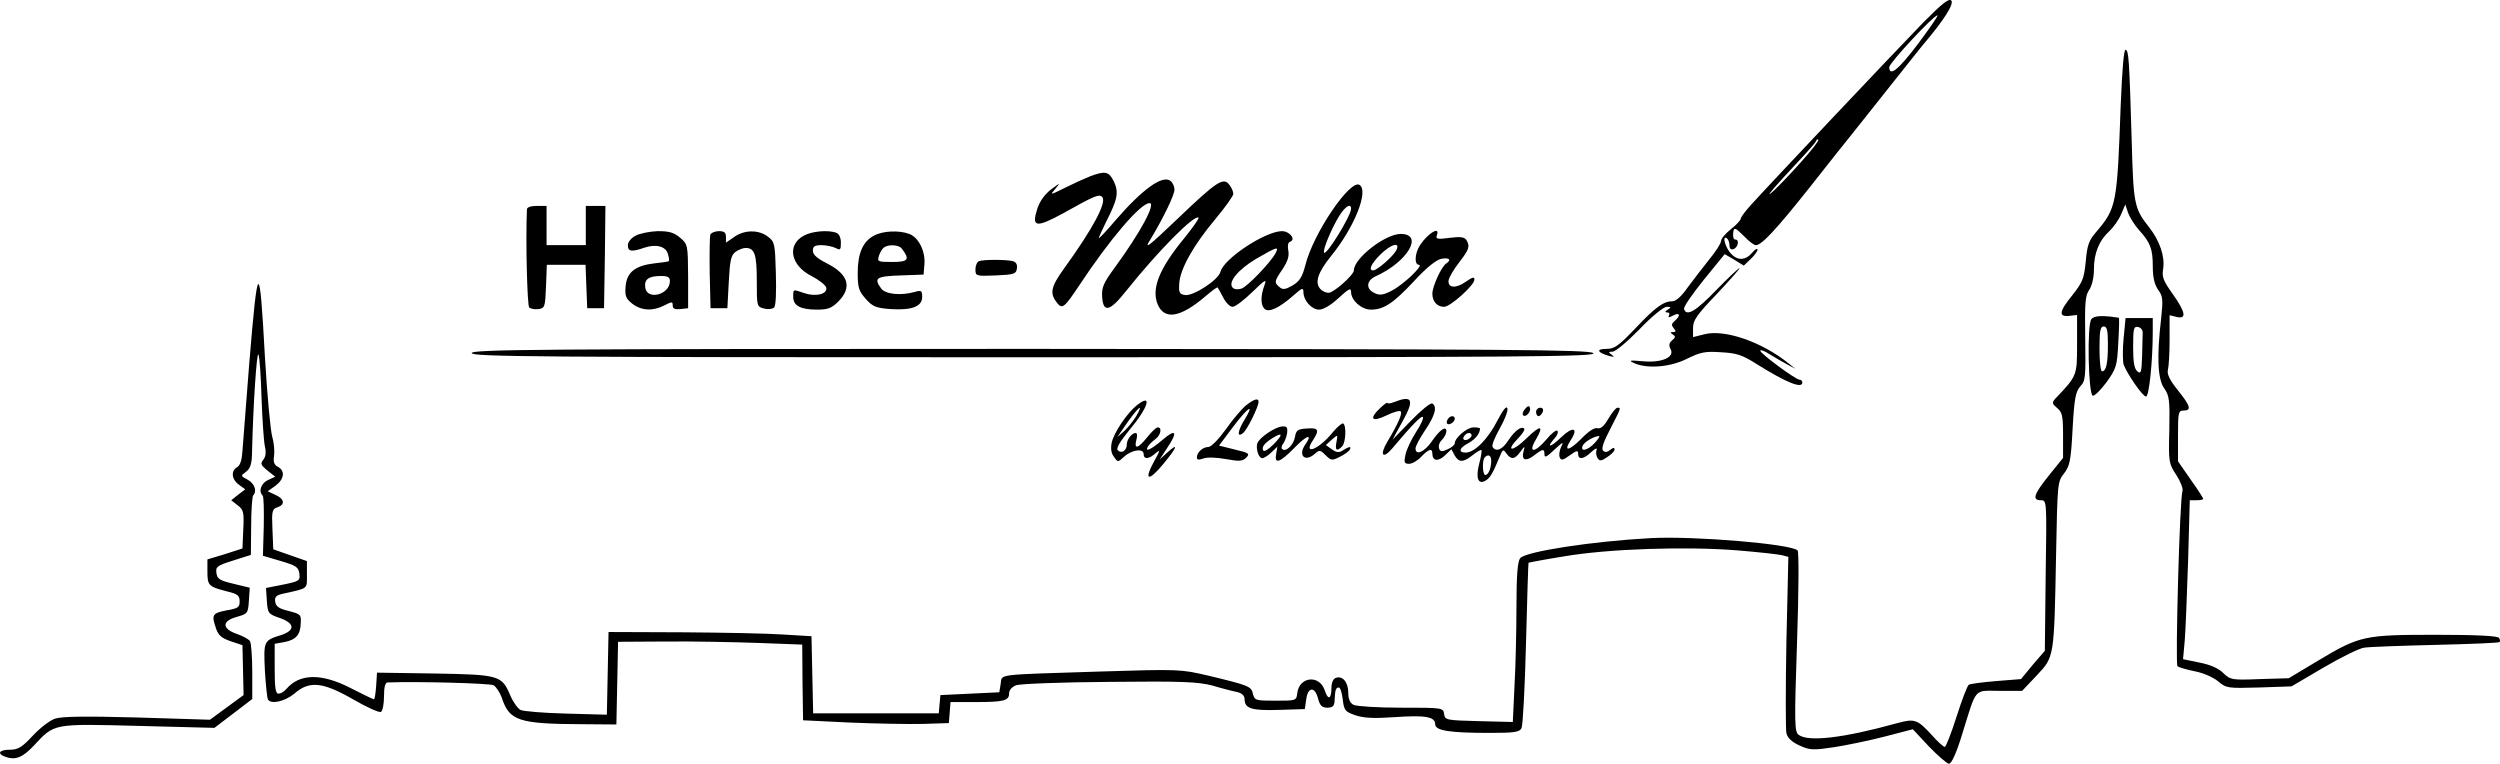 <?xml version="1.0" standalone="no"?>
<!DOCTYPE svg PUBLIC "-//W3C//DTD SVG 20010904//EN"
 "http://www.w3.org/TR/2001/REC-SVG-20010904/DTD/svg10.dtd">
<svg version="1.0" xmlns="http://www.w3.org/2000/svg"
 width="891.864pt" height="272.46pt" viewBox="0 0 891.864 272.46"
 preserveAspectRatio="xMidYMid meet">
<g transform="translate(-4.015,286.46) scale(0.1,-0.1)"
fill="#000000" stroke="none">
<path d="M6902 2785 c-106 -109 -564 -594 -615 -651 -21 -23 -37 -45 -37 -50
0 -5 -16 -22 -35 -37 -19 -15 -35 -34 -35 -42 0 -8 -19 -38 -43 -67 -23 -29
-58 -74 -77 -100 -20 -29 -41 -48 -52 -48 -33 0 -61 -20 -133 -96 -61 -64 -75
-74 -104 -74 -38 0 -33 -13 9 -25 19 -5 21 -4 10 4 -13 9 -12 11 3 11 10 0 53
36 96 80 44 46 86 80 97 80 16 0 17 -2 4 -10 -11 -7 -11 -10 -2 -10 7 0 10 -5
6 -11 -4 -8 0 -8 15 0 24 13 28 0 6 -19 -12 -10 -13 -16 -4 -26 9 -11 8 -14
-2 -14 -11 0 -11 -2 -1 -9 10 -6 10 -10 -2 -20 -12 -10 -13 -18 -6 -32 16 -29
-33 -50 -101 -43 -46 4 -50 3 -29 -7 48 -21 130 -14 189 16 47 23 64 27 120
23 57 -3 76 -9 131 -44 104 -65 160 -87 160 -64 0 6 -5 10 -10 10 -14 0 -139
93 -140 103 0 5 15 0 33 -12 17 -11 46 -27 62 -36 l30 -16 -25 20 c-95 76
-227 122 -300 103 l-40 -10 0 33 c0 27 14 47 85 121 46 49 82 90 81 92 -2 2
-39 -33 -82 -77 -73 -76 -107 -97 -116 -69 -3 7 29 53 70 104 l75 92 34 -20
34 -21 24 23 c14 13 25 28 25 34 -1 6 -9 1 -19 -11 -24 -28 -52 -29 -76 -3
-20 22 -32 65 -15 55 5 -3 10 -15 10 -25 0 -13 5 -17 15 -14 16 7 21 34 6 34
-6 0 -9 9 -8 20 2 26 6 25 41 -10 16 -17 34 -30 40 -30 21 0 73 56 196 211 67
85 134 170 150 189 15 19 76 96 135 170 59 74 114 144 124 155 69 82 103 137
92 148 -8 8 -32 -10 -99 -78z m-18 -75 c-70 -93 -104 -121 -104 -85 0 15 158
185 172 185 4 0 -27 -45 -68 -100z m-422 -427 c-74 -83 -142 -147 -92 -88 14
16 52 58 85 93 33 35 62 68 64 73 1 6 5 8 8 5 3 -3 -26 -40 -65 -83z"/>
<path d="M7606 2498 c-13 -363 -15 -375 -87 -460 -27 -31 -33 -48 -38 -106 -6
-61 -11 -74 -49 -122 -47 -58 -49 -77 -8 -72 l26 3 0 -105 c0 -113 0 -112 -79
-195 -11 -13 -10 -17 8 -32 18 -15 21 -28 21 -97 l0 -81 -50 -62 c-55 -68 -61
-89 -29 -89 21 0 21 -1 17 -268 l-3 -269 -43 -50 -42 -51 -88 -7 c-49 -4 -93
-10 -98 -13 -6 -4 -25 -55 -44 -114 -19 -60 -38 -108 -42 -108 -4 0 -25 18
-45 41 -52 57 -62 61 -124 44 -191 -53 -317 -68 -352 -42 -15 11 -16 37 -6
331 6 175 7 322 2 327 -23 23 -367 52 -523 44 -207 -11 -450 -48 -467 -72 -9
-12 -13 -63 -13 -172 0 -86 -3 -214 -7 -284 l-6 -128 -121 3 c-117 3 -121 4
-124 25 -3 23 -5 23 -153 23 -85 0 -159 5 -170 10 -13 7 -19 21 -19 44 0 37
-21 62 -45 52 -9 -3 -15 -18 -15 -34 0 -42 -12 -47 -24 -10 -19 57 -91 49 -98
-10 -3 -27 -4 -27 -78 -27 -70 0 -74 1 -80 24 -6 27 -12 30 -162 66 -95 22
-102 23 -385 14 -378 -12 -347 -8 -353 -44 l-5 -30 -105 -5 -105 -5 -3 -32 -3
-33 -224 0 -224 0 -3 137 -3 138 -100 6 c-55 4 -218 7 -362 8 l-262 1 -3 -148
-3 -147 -145 4 c-80 2 -153 8 -163 13 -10 5 -27 29 -37 53 -30 70 -38 73 -270
77 l-205 3 -3 -47 c-2 -27 -5 -48 -8 -48 -3 0 -40 18 -83 40 -105 54 -183 52
-230 -4 -8 -9 -20 -16 -27 -16 -11 0 -14 20 -14 89 l0 89 34 6 c42 8 58 26 59
68 2 30 -1 32 -43 43 -34 8 -46 16 -48 33 -3 16 3 23 25 28 95 21 88 16 88 68
l0 49 -60 21 -60 21 -3 72 c-3 64 -1 72 18 78 28 9 25 30 -7 44 l-28 13 28 20
c31 23 35 53 9 67 -14 7 -18 18 -14 41 2 18 -1 48 -7 68 -6 21 -18 149 -26
286 -19 349 -25 346 -56 -29 -11 -143 -22 -282 -24 -309 -2 -32 -8 -52 -19
-58 -23 -13 -20 -44 7 -63 l22 -16 -25 -19 -25 -20 23 -18 c21 -16 23 -25 20
-86 l-3 -68 -62 -20 -63 -19 0 -44 c0 -49 4 -53 69 -70 39 -9 46 -15 46 -36 0
-21 -6 -25 -48 -32 -50 -10 -53 -16 -36 -65 8 -24 20 -34 52 -45 l42 -14 2
-89 2 -89 -60 -44 -60 -44 -259 8 c-183 5 -269 4 -293 -4 -19 -6 -55 -34 -80
-61 -39 -42 -53 -50 -82 -50 -36 0 -47 -13 -19 -24 38 -15 64 -5 106 40 73 78
65 77 372 69 l271 -7 67 51 68 52 0 97 c0 53 -4 103 -8 109 -4 7 -26 19 -47
26 -54 19 -54 46 0 61 39 11 40 13 43 58 l3 46 -58 14 c-50 12 -58 17 -61 39
-3 22 3 26 60 44 l63 20 1 103 c0 56 4 105 7 109 15 15 5 43 -19 56 -26 14
-26 14 -7 28 15 11 21 26 22 64 4 176 17 368 23 355 4 -8 9 -78 11 -155 3 -77
8 -155 12 -173 5 -21 3 -37 -6 -48 -11 -13 -8 -19 15 -38 l28 -22 -26 -12
c-24 -11 -35 -40 -19 -55 4 -4 5 -54 4 -111 l-3 -104 64 -19 c55 -16 63 -22
66 -45 3 -25 0 -27 -58 -39 l-61 -12 3 -46 c3 -44 5 -47 46 -61 54 -19 56 -44
5 -61 -62 -19 -63 -21 -58 -126 3 -52 8 -99 11 -104 11 -18 60 -7 94 21 54 47
101 42 211 -21 48 -28 93 -48 98 -44 6 3 11 28 11 56 0 32 4 49 13 49 108 4
364 -3 378 -10 9 -6 22 -25 29 -44 27 -83 60 -94 287 -95 l122 -1 3 147 3 148
170 1 c94 1 241 -2 328 -5 l159 -6 1 -135 2 -135 165 -8 c91 -4 208 -6 260 -5
l95 3 3 37 3 38 89 0 c102 0 120 5 120 31 0 12 10 23 25 29 14 5 163 11 333
12 260 3 316 0 367 -13 33 -10 72 -20 88 -23 17 -4 27 -13 27 -25 0 -34 24
-42 121 -39 l94 3 5 35 c6 45 31 46 42 3 7 -26 14 -33 33 -33 19 0 25 6 26 23
2 41 4 47 14 49 6 2 12 -17 15 -41 5 -41 8 -45 45 -58 30 -10 65 -12 137 -7
112 8 148 2 148 -25 0 -23 50 -31 196 -31 88 0 105 3 112 17 5 10 12 146 16
303 4 156 8 285 9 287 2 1 59 12 128 23 158 27 437 36 619 21 74 -6 145 -14
157 -17 l23 -6 -7 -302 c-3 -166 -3 -314 0 -327 4 -17 20 -32 47 -44 37 -17
49 -17 123 -6 45 7 127 24 181 38 l100 26 58 -62 c32 -33 64 -61 71 -61 9 0
26 37 46 102 54 174 41 158 134 158 l81 0 52 55 c63 67 62 62 69 430 5 255 5
261 28 290 21 27 25 45 31 160 6 110 11 133 28 152 18 19 19 33 17 170 -2 127
0 153 14 173 10 15 17 44 17 73 0 58 18 103 55 137 15 14 34 41 42 60 l15 35
10 -30 c6 -16 23 -43 38 -60 41 -45 50 -68 50 -130 0 -40 6 -65 19 -84 17 -23
18 -35 11 -101 -16 -136 -13 -218 11 -251 18 -26 20 -41 18 -148 -3 -115 -2
-120 25 -161 15 -23 25 -49 22 -57 -10 -24 -26 -617 -18 -625 4 -4 32 -12 61
-18 31 -6 66 -21 84 -36 30 -25 34 -25 146 -22 l116 4 114 67 c63 37 128 69
145 71 17 3 132 7 255 10 123 3 226 7 228 10 3 3 2 9 -2 15 -4 7 -80 11 -224
11 -257 0 -272 -3 -421 -92 l-105 -63 -103 -3 c-100 -4 -105 -3 -131 22 -17
17 -48 30 -85 37 l-58 12 6 66 c3 36 8 164 12 284 l6 217 24 0 c13 0 24 2 24
5 0 3 -20 34 -45 69 l-45 65 0 90 c0 84 1 91 20 91 29 0 25 16 -21 73 -28 35
-39 57 -35 72 3 11 6 59 6 108 l0 87 25 -6 c37 -9 32 17 -14 82 -33 46 -39 61
-34 89 7 44 -12 101 -51 150 -52 66 -55 82 -61 302 -9 305 -11 327 -22 330 -6
2 -12 -66 -17 -189z"/>
<path d="M3930 2236 c-20 -8 -60 -26 -90 -41 -54 -27 -55 -27 -35 -4 19 23 19
23 -15 -2 -22 -17 -40 -41 -49 -68 -22 -68 -6 -71 96 -15 109 61 124 67 135
56 18 -18 -33 -113 -135 -254 -49 -68 -53 -90 -25 -125 18 -22 26 -15 78 63
109 165 219 294 251 294 24 0 -32 -104 -124 -230 -41 -56 -47 -71 -45 -105 4
-57 27 -52 85 21 115 144 245 275 259 262 2 -3 -21 -36 -51 -73 -89 -108 -118
-180 -95 -236 24 -57 81 -48 171 29 22 19 41 33 43 31 2 -2 11 -19 20 -36 9
-18 24 -33 33 -33 10 0 41 24 71 53 46 45 52 48 43 24 -14 -37 -14 -70 0 -84
15 -15 53 3 104 48 30 27 35 28 35 12 0 -30 29 -63 56 -63 15 0 42 16 69 41
37 34 45 38 45 22 0 -30 37 -63 71 -63 46 0 80 23 154 102 43 47 78 75 96 79
28 6 39 -3 19 -16 -17 -10 -50 -82 -50 -108 0 -28 17 -47 42 -47 22 0 108 77
108 97 0 11 -7 9 -30 -7 -36 -26 -66 -23 -62 5 2 11 19 40 38 64 36 47 39 57
25 80 -7 10 -22 12 -60 7 -43 -6 -50 -4 -45 9 13 34 -31 9 -60 -35 -19 -29
-21 -70 -4 -70 19 0 -54 -70 -96 -92 -31 -16 -44 -18 -62 -9 -32 14 -30 45 4
60 113 51 173 151 89 151 -55 0 -167 -87 -167 -130 0 -16 -72 -80 -90 -80 -9
0 -21 5 -28 12 -23 23 -12 59 38 121 82 101 134 231 100 252 -33 21 -165 -173
-193 -286 -11 -43 -21 -58 -46 -73 -25 -14 -34 -16 -46 -6 -20 17 -19 21 11
65 18 28 24 46 20 66 -3 16 -1 29 6 31 23 8 -1 38 -29 38 -60 -1 -207 -98
-219 -145 -7 -29 -96 -87 -126 -83 -20 3 -23 8 -21 41 3 52 51 137 128 229 36
43 65 84 65 91 0 7 -6 22 -14 32 -21 29 -45 13 -185 -121 -106 -101 -121 -112
-97 -74 47 78 86 159 86 178 0 11 -6 25 -14 31 -28 23 -100 -29 -197 -141 -32
-38 -59 -66 -59 -63 0 3 12 29 26 58 41 80 46 105 28 144 -18 36 -30 39 -84
19z m930 -116 c0 -25 -87 -166 -96 -157 -7 7 26 86 53 130 22 36 43 48 43 27z
m161 -149 c-12 -22 -68 -71 -82 -71 -18 0 -8 23 25 56 38 38 74 48 57 15z
m-430 -9 c-18 -34 -102 -121 -122 -127 -12 -4 -25 -3 -31 3 -19 19 19 65 83
103 74 43 83 46 70 21z"/>
<path d="M1920 2118 c-5 -111 1 -343 8 -350 5 -5 20 -8 33 -6 23 3 24 8 27 81
l3 77 69 0 69 0 3 -77 3 -78 30 0 30 0 3 183 2 182 -35 0 -35 0 0 -70 0 -70
-70 0 -70 0 0 70 0 70 -35 0 c-21 0 -35 -5 -35 -12z"/>
<path d="M2308 2024 c-16 -8 -28 -23 -28 -34 0 -23 13 -25 59 -9 41 14 77 5
84 -23 4 -12 5 -23 3 -25 -1 -2 -25 -5 -52 -8 -68 -8 -98 -32 -102 -82 -3 -34
1 -44 24 -62 32 -25 74 -27 114 -6 27 14 30 14 30 0 0 -12 8 -15 28 -13 l27 3
0 114 c-1 111 -1 114 -28 137 -22 19 -39 24 -80 24 -29 -1 -64 -8 -79 -16z
m122 -162 c0 -49 -82 -70 -88 -23 -4 29 12 41 56 41 24 0 32 -4 32 -18z"/>
<path d="M2574 2027 c-2 -7 -3 -69 -2 -138 l3 -124 30 0 30 0 5 93 c4 78 8 96
24 108 11 8 27 14 36 14 32 0 40 -22 40 -117 0 -91 0 -93 26 -99 14 -4 30 -2
36 4 6 6 8 54 6 122 -3 105 -4 112 -28 130 -33 26 -85 25 -121 -1 l-29 -20 0
20 c0 16 -6 21 -25 21 -14 0 -28 -6 -31 -13z"/>
<path d="M2908 2024 c-62 -33 -47 -107 27 -144 27 -14 51 -33 53 -42 4 -23
-38 -33 -79 -19 -41 14 -39 15 -39 -14 0 -31 26 -45 85 -45 38 0 52 5 76 29
50 51 36 97 -41 136 -35 18 -50 31 -50 45 0 16 7 20 31 20 17 0 39 -5 50 -10
17 -9 19 -7 19 19 0 17 -6 31 -16 35 -28 11 -88 6 -116 -10z"/>
<path d="M3158 2024 c-40 -21 -58 -64 -58 -133 0 -53 4 -65 29 -93 24 -27 36
-32 87 -36 77 -5 114 9 114 43 0 23 -3 25 -27 18 -50 -14 -104 -8 -119 12 -28
38 -18 44 69 47 l82 3 3 37 c4 46 -21 96 -54 108 -37 14 -95 11 -126 -6z m99
-46 c30 -39 24 -48 -33 -48 -53 0 -55 1 -48 23 4 12 12 25 18 29 17 12 53 9
63 -4z"/>
<path d="M3533 1933 c-7 -2 -13 -16 -13 -29 0 -24 1 -25 73 -22 65 3 72 5 75
25 2 14 -3 23 -15 26 -24 6 -105 6 -120 0z"/>
<path d="M7501 1726 c-16 -19 -11 -268 5 -273 6 -2 28 20 49 48 35 49 38 58
42 141 3 48 4 88 2 89 -56 9 -88 8 -98 -5z m59 -90 c0 -68 -6 -96 -21 -96 -5
0 -9 36 -9 80 0 64 3 80 15 80 12 0 15 -14 15 -64z"/>
<path d="M7616 1657 c-4 -41 -3 -82 0 -93 13 -34 68 -114 80 -114 11 0 24 126
24 232 l0 48 -49 0 -48 0 -7 -73z m68 20 c0 -9 -1 -47 -2 -83 -2 -58 -4 -65
-17 -54 -11 9 -15 33 -15 87 0 66 2 74 18 71 9 -2 17 -11 16 -21z"/>
<path d="M1723 1605 c0 -13 227 -15 2010 -15 1764 0 2008 2 1991 15 -16 12
-281 14 -2010 15 -1766 0 -1991 -2 -1991 -15z"/>
<path d="M4096 1419 c-35 -28 -82 -97 -90 -134 -4 -20 -2 -37 8 -50 14 -20 14
-20 36 0 27 25 70 31 70 10 0 -20 19 -19 43 3 17 14 16 10 -5 -28 -38 -69 -22
-76 31 -12 51 61 58 81 14 41 l-26 -24 26 40 c40 59 33 72 -15 31 -42 -36 -66
-47 -52 -23 4 6 16 18 26 25 19 14 25 42 8 42 -5 0 -22 -16 -37 -35 -33 -41
-48 -45 -39 -10 4 14 3 25 -2 25 -14 0 -32 -23 -32 -41 0 -22 -19 -34 -32 -21
-7 7 6 29 40 71 69 82 85 135 28 90z m-3 -40 c-10 -16 -29 -40 -42 -52 l-25
-22 24 35 c45 67 76 96 43 39z"/>
<path d="M4486 1419 c-14 -11 -47 -49 -72 -85 -26 -36 -53 -64 -63 -64 -20 0
-41 -19 -41 -37 0 -9 6 -10 23 -4 13 5 46 4 80 -2 49 -9 60 -8 73 5 14 14 10
17 -41 29 l-56 14 51 68 c53 70 77 85 41 26 -26 -42 -29 -68 -6 -49 15 12 55
94 55 111 0 15 -16 10 -44 -12z"/>
<path d="M5013 1430 c-13 -5 -23 -6 -23 -3 0 4 -11 -4 -25 -17 -42 -39 -32
-53 20 -28 24 12 48 19 52 15 7 -7 -9 -44 -48 -109 -28 -47 -16 -63 18 -23 69
82 104 118 109 112 4 -3 -7 -28 -25 -55 -17 -27 -34 -63 -37 -80 -6 -27 -4
-32 13 -32 11 0 30 11 43 25 27 28 40 32 40 11 0 -26 21 -29 45 -6 l23 22 11
-21 c15 -27 31 -27 65 0 15 12 29 20 31 18 2 -2 -1 -23 -7 -45 -14 -52 -6 -79
20 -65 17 9 27 25 52 86 11 27 13 28 24 12 17 -23 30 -22 50 6 16 22 17 22 11
0 -8 -30 8 -36 38 -13 31 24 37 25 37 3 0 -13 9 -8 36 18 29 27 34 29 24 11
-6 -13 -9 -30 -6 -38 5 -13 11 -12 36 6 25 18 30 19 30 6 0 -23 20 -20 47 6
14 13 22 16 19 8 -3 -8 -2 -21 3 -29 8 -12 13 -12 35 3 14 9 26 21 26 27 0 8
-5 7 -15 -1 -11 -9 -19 -10 -26 -3 -7 7 2 32 26 78 39 76 39 75 25 75 -5 0
-19 -17 -32 -39 -15 -26 -27 -37 -39 -34 -11 3 -32 -11 -58 -38 -44 -44 -65
-47 -37 -4 29 44 7 50 -35 9 -38 -37 -55 -39 -22 -2 9 10 13 21 9 26 -4 4 -22
-10 -39 -31 -42 -49 -67 -50 -38 -1 31 53 17 54 -34 4 -49 -48 -76 -48 -30 0
16 16 26 32 23 35 -10 11 -33 -6 -56 -40 -22 -35 -45 -44 -57 -25 -4 6 8 35
25 65 17 30 30 63 28 72 -3 12 -15 -3 -36 -43 -33 -65 -81 -114 -113 -114 -28
0 -23 17 10 34 24 13 41 34 41 52 0 2 -10 4 -23 4 -23 0 -67 -37 -67 -57 0 -5
-11 -15 -25 -21 -21 -10 -27 -9 -31 3 -3 8 1 22 10 30 9 9 16 23 16 31 0 22
-24 5 -52 -36 -26 -38 -58 -52 -58 -25 0 8 16 38 35 66 35 52 43 83 25 94 -6
4 -40 -24 -76 -61 l-66 -68 36 66 c43 77 35 94 -31 68z m277 -119 c0 -5 -7
-11 -15 -15 -15 -5 -20 5 -8 17 9 10 23 9 23 -2z m440 -26 c-25 -27 -53 -34
-44 -11 5 13 39 34 58 35 5 1 -1 -10 -14 -24z m-370 -64 c0 -26 -10 -51 -21
-51 -10 0 -12 53 -2 63 12 13 23 7 23 -12z"/>
<path d="M5481 1406 c-8 -9 -11 -19 -7 -23 9 -9 29 13 24 27 -2 8 -8 7 -17 -4z"/>
<path d="M5520 1395 c0 -8 4 -15 9 -15 5 0 11 7 15 15 3 9 0 15 -9 15 -8 0
-15 -7 -15 -15z"/>
<path d="M5205 1369 c-4 -6 -5 -13 -2 -16 7 -7 27 6 27 18 0 12 -17 12 -25 -2z"/>
<path d="M4796 1324 c-49 -62 -110 -87 -72 -30 24 37 20 45 -21 42 -33 -2 -39
-6 -43 -30 -5 -29 -33 -56 -46 -43 -4 3 -2 12 4 19 5 7 12 24 14 38 2 21 -1
25 -20 23 -25 -3 -78 -39 -86 -59 -7 -18 4 -54 17 -54 6 0 21 9 33 21 l21 20
-4 -25 c-8 -39 13 -32 64 20 44 46 68 54 40 13 -28 -39 -1 -65 34 -33 16 14
19 14 38 -5 20 -20 23 -20 51 -6 16 8 32 19 35 25 8 13 -1 13 -24 -2 -14 -9
-23 -8 -40 4 l-21 15 21 19 c22 19 22 19 17 -8 -6 -30 1 -35 20 -16 13 13 16
74 4 82 -4 2 -20 -11 -36 -30z m-213 -45 c-17 -17 -33 -27 -36 -22 -7 12 2 25
33 45 37 23 38 12 3 -23z"/>
</g>
</svg>
